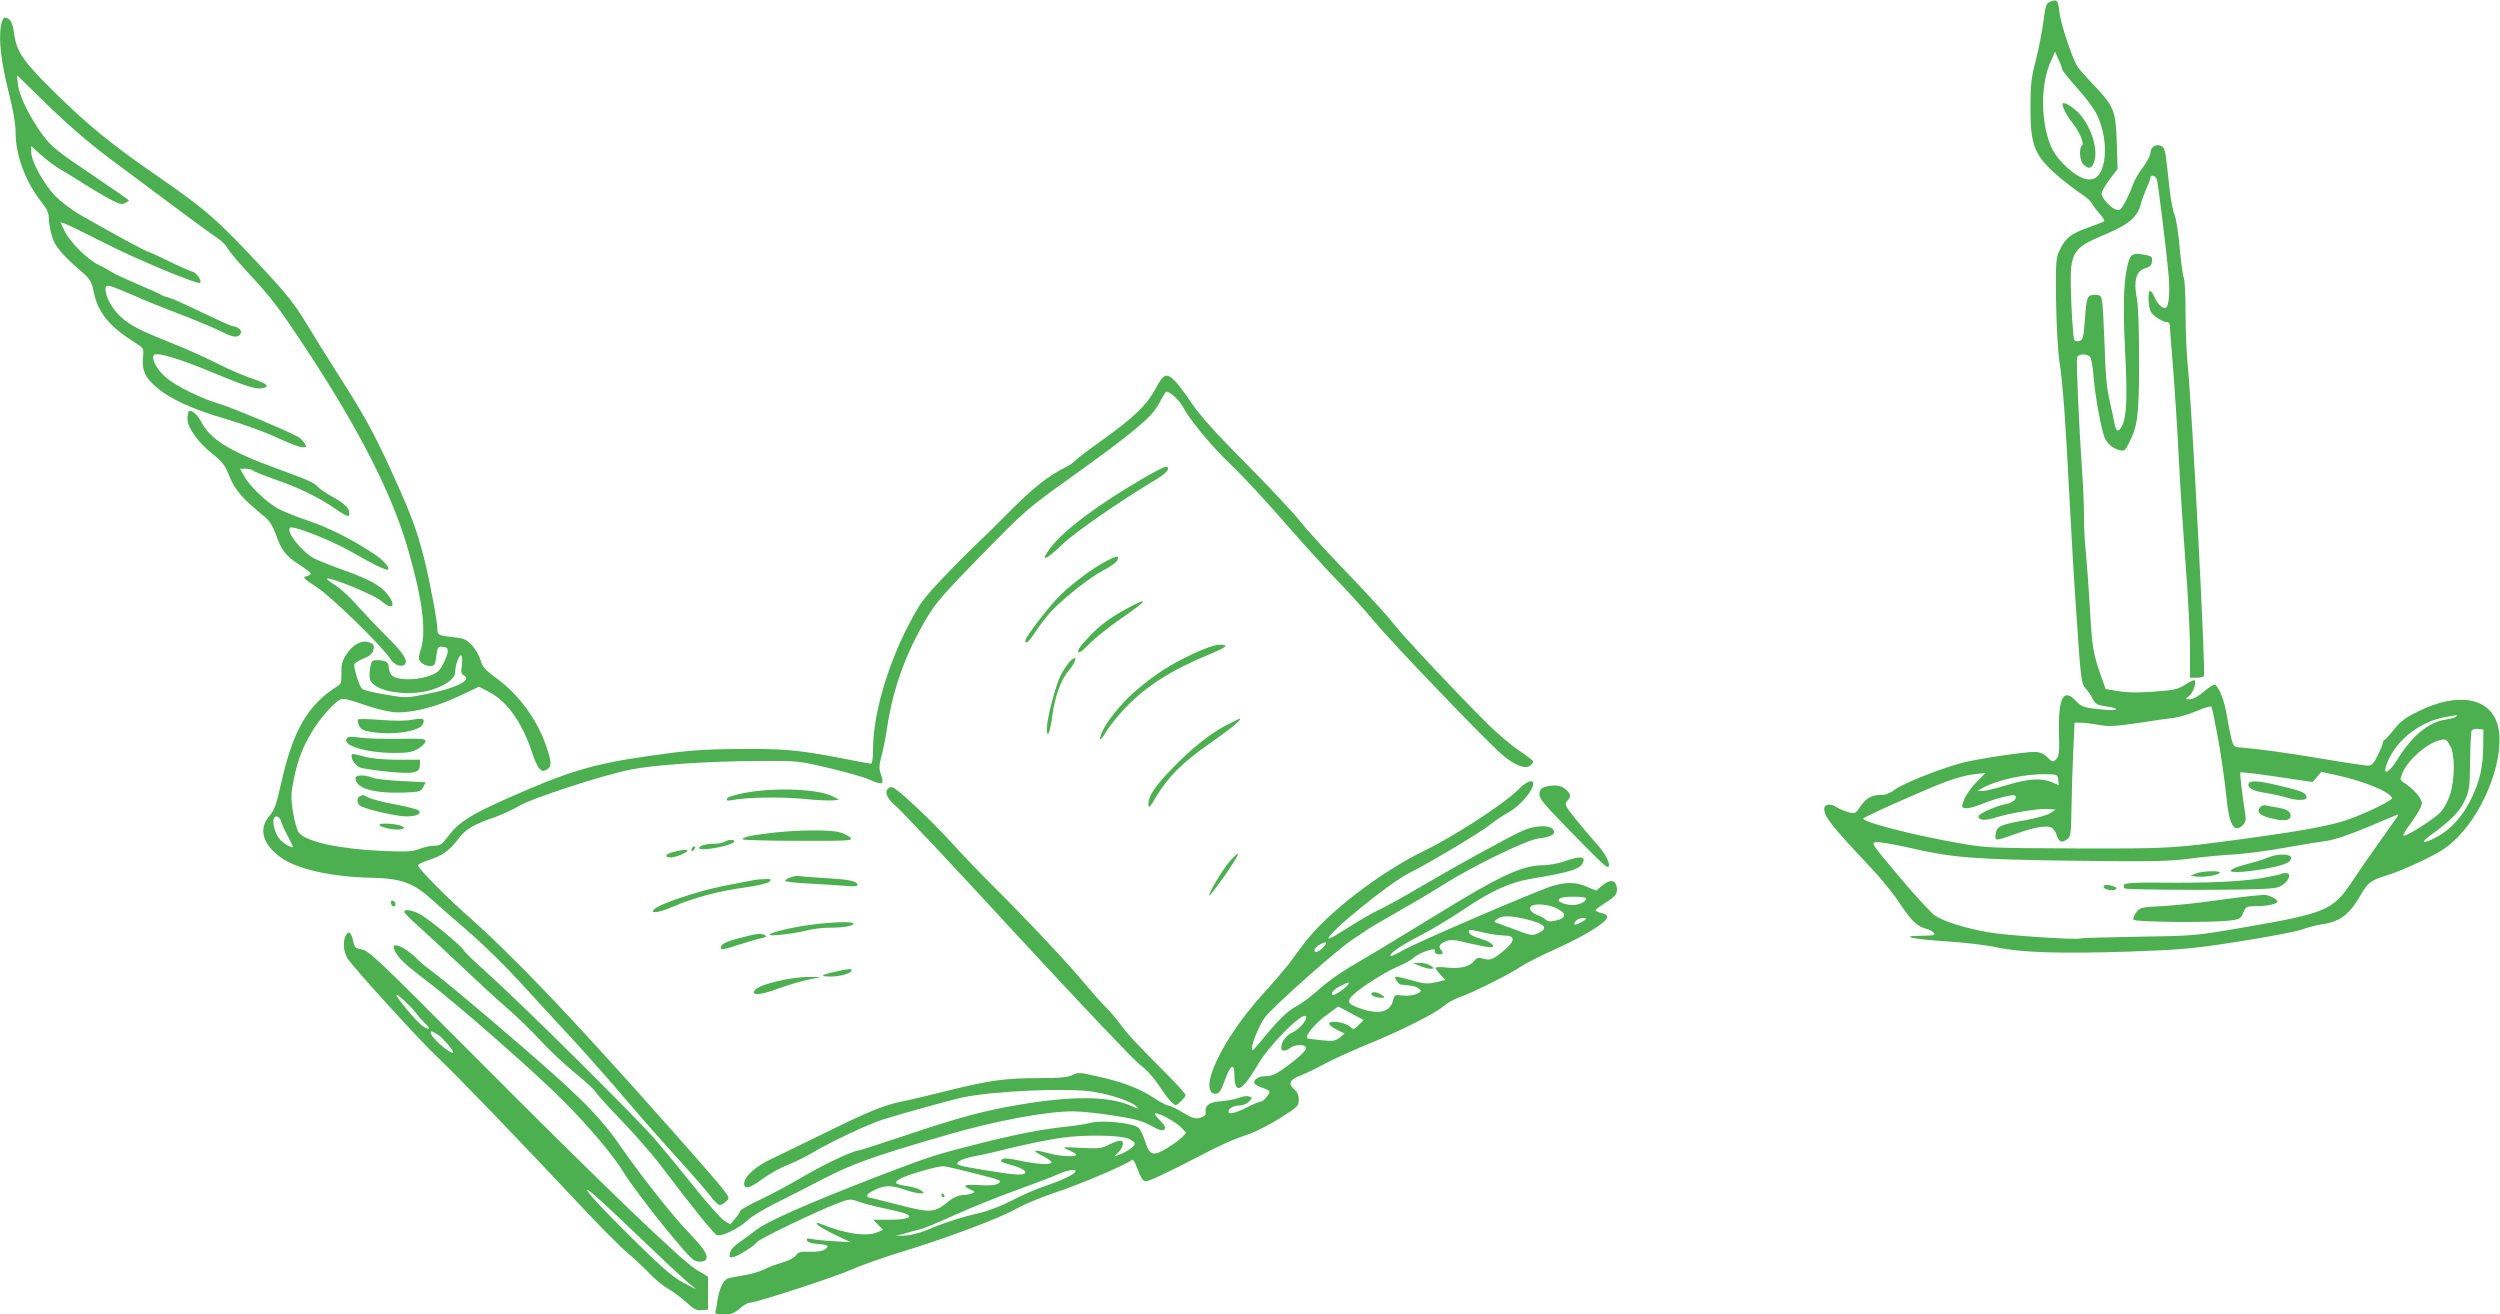 <?xml version="1.0" standalone="no"?>
<!DOCTYPE svg PUBLIC "-//W3C//DTD SVG 20010904//EN"
 "http://www.w3.org/TR/2001/REC-SVG-20010904/DTD/svg10.dtd">
<svg version="1.0" xmlns="http://www.w3.org/2000/svg"
 width="1280pt" height="673pt" viewBox="0 0 1280 673"
 preserveAspectRatio="xMidYMid meet">
<g transform="translate(0,673) scale(0.1,-0.1)"
fill="#4caf50" stroke="none">
<path d="M10494 6720 c-17 -7 -22 -22 -32 -102 -7 -51 -24 -140 -39 -198 -23
-88 -27 -127 -27 -240 -1 -198 21 -251 155 -363 36 -30 84 -66 107 -81 23 -14
46 -36 53 -48 6 -13 25 -37 41 -54 16 -18 26 -34 20 -38 -5 -3 -42 -17 -83
-32 -87 -31 -114 -53 -143 -114 -20 -42 -21 -59 -19 -260 2 -125 9 -255 17
-310 18 -113 32 -311 52 -705 8 -159 24 -437 37 -617 20 -302 24 -328 43 -350
12 -13 29 -37 38 -55 14 -28 23 -33 66 -39 74 -10 72 -25 -2 -18 -105 9 -119
13 -148 44 -65 70 -92 20 -88 -162 3 -100 0 -120 -14 -135 -17 -16 -19 -16
-46 10 -21 20 -38 27 -68 27 -54 0 -287 -35 -365 -55 -109 -28 -308 -107 -346
-137 -23 -18 -48 -28 -69 -28 -51 0 -77 -14 -108 -58 -27 -39 -28 -40 -64 -30
-20 6 -46 17 -57 24 -32 22 -65 18 -65 -8 1 -40 35 -84 240 -302 52 -55 120
-139 151 -187 57 -86 86 -113 133 -125 14 -3 30 -12 37 -20 10 -12 0 -14 -62
-15 -123 -1 -47 -18 132 -29 88 -6 201 -19 250 -30 122 -27 326 -34 684 -22
260 9 318 14 555 51 146 23 290 50 320 60 30 11 75 23 100 27 100 14 147 48
207 152 40 68 48 73 153 107 30 9 106 41 168 71 91 44 125 67 175 117 145 146
243 415 207 567 -35 148 -202 180 -408 78 -66 -32 -93 -52 -124 -92 -22 -28
-44 -52 -49 -54 -5 -2 -9 -9 -9 -16 0 -7 -12 -35 -26 -64 -21 -42 -31 -52 -50
-52 -14 0 -116 15 -227 34 -184 31 -335 52 -427 59 -32 2 -35 5 -46 47 -6 25
-16 78 -23 118 -10 69 -39 144 -60 156 -5 4 -30 -12 -56 -34 -29 -25 -56 -40
-73 -40 -26 0 -26 0 -5 15 21 15 41 71 29 82 -3 3 -24 -7 -47 -22 -37 -24 -57
-29 -158 -36 -78 -6 -138 -6 -183 2 l-67 11 -25 71 c-39 109 -45 146 -56 347
-6 102 -15 226 -20 277 -6 51 -10 136 -10 190 0 54 -4 159 -10 233 -16 240
-31 567 -25 581 7 18 49 19 66 2 6 -6 15 -56 19 -110 8 -100 42 -280 59 -311
14 -27 44 -50 73 -57 24 -6 29 -2 47 34 46 90 53 140 53 421 0 167 -4 287 -12
326 -17 85 -2 138 42 150 25 7 34 16 36 35 3 22 -2 27 -29 33 -62 12 -76 8
-88 -25 -27 -79 -33 -211 -21 -456 13 -251 9 -346 -16 -395 -18 -35 -31 -29
-39 20 -4 20 -15 73 -25 117 -13 55 -21 138 -24 265 -4 102 -9 204 -12 228 -6
40 -9 42 -39 42 -39 0 -42 -7 -51 -137 -6 -80 -10 -93 -27 -99 -11 -3 -23 -1
-27 6 -4 7 -11 94 -15 194 -10 260 -5 270 176 347 117 49 163 88 179 151 6 24
20 61 30 84 11 23 20 46 20 53 0 21 30 11 34 -11 8 -39 45 -338 56 -453 12
-112 7 -189 -11 -201 -14 -8 -45 21 -59 57 -7 16 -16 29 -21 29 -13 0 -11 -75
2 -104 11 -23 62 -56 88 -56 6 0 11 -10 11 -22 0 -13 7 -102 15 -198 8 -96 22
-308 30 -470 8 -162 25 -414 36 -560 12 -146 21 -334 22 -417 l0 -153 33 0
c18 0 35 4 38 8 10 17 -61 1385 -84 1605 -5 54 -10 170 -10 258 0 88 -4 168
-9 177 -5 9 -14 78 -21 152 -6 74 -18 150 -26 169 -8 18 -19 74 -25 125 -5 50
-12 111 -15 136 -8 75 -13 88 -35 95 -25 8 -49 -11 -49 -39 0 -12 -18 -45 -39
-74 -22 -28 -45 -69 -51 -89 -7 -21 -24 -59 -38 -86 -21 -39 -29 -46 -46 -41
-28 8 -76 60 -76 82 0 10 18 43 41 73 l41 54 -4 135 c-5 163 -14 186 -123 300
-39 41 -77 84 -82 95 -30 56 -83 218 -89 273 -7 63 -11 68 -50 52z m65 -346
c1 -6 35 -49 76 -95 42 -46 87 -106 100 -134 47 -95 56 -225 21 -294 -31 -60
-91 -52 -172 21 -65 60 -90 105 -110 197 -25 122 -15 256 27 349 l21 47 18
-40 c10 -22 19 -45 19 -51z m800 -3439 c16 -94 34 -221 40 -284 14 -147 40
-190 86 -144 12 12 15 26 11 52 -20 133 -29 211 -25 216 3 3 88 -7 188 -22
l182 -27 22 26 22 26 65 -14 c146 -30 286 -87 297 -120 3 -10 -100 -63 -205
-103 -89 -35 -232 -62 -547 -105 -377 -51 -380 -51 -860 -50 -450 2 -463 2
-610 28 -237 42 -485 106 -485 125 1 8 330 155 430 191 44 17 106 33 138 36
l57 6 -48 -49 c-27 -28 -54 -68 -62 -89 -13 -38 -13 -39 10 -42 13 -2 49 8 81
21 67 28 162 52 171 44 14 -14 -9 -36 -44 -43 -51 -9 -143 -50 -143 -64 0 -20
32 -23 84 -7 79 25 221 48 268 45 l43 -3 -27 -18 c-14 -10 -74 -27 -132 -37
-127 -23 -142 -30 -148 -70 -6 -37 -2 -37 98 -1 90 33 154 45 183 36 11 -3 25
-21 31 -40 12 -38 26 -43 55 -21 17 12 19 29 21 157 1 79 5 210 9 292 l7 147
31 0 c16 0 57 -5 91 -11 51 -10 84 -8 201 9 77 12 162 24 188 27 27 4 78 19
115 35 37 16 70 26 74 22 4 -4 20 -84 37 -177z m1217 126 c-3 -4 -27 -11 -52
-15 -87 -11 -174 -83 -249 -204 -38 -62 -73 -85 -60 -39 38 125 167 232 307
256 29 5 54 9 56 10 2 0 1 -3 -2 -8z m138 -151 c-1 -105 -16 -174 -59 -265
-41 -87 -102 -157 -169 -195 -71 -41 -103 -40 -45 1 102 73 152 123 178 179
24 50 26 67 28 199 1 78 4 150 7 158 4 9 16 13 33 11 l28 -3 -1 -85z m-167 -3
c22 -42 22 -164 -1 -240 -10 -34 -30 -73 -50 -95 -33 -36 -182 -130 -191 -120
-3 3 17 35 45 73 28 38 50 78 50 92 0 25 -42 73 -89 104 -24 15 -24 17 -11 50
27 66 121 150 188 168 34 10 38 7 59 -32z m-2009 -169 l3 -28 -35 15 c-54 23
-124 18 -231 -15 -54 -16 -109 -30 -124 -30 l-26 1 25 14 c74 42 221 74 330
71 52 -1 55 -2 58 -28z m1736 -190 c-5 -7 -47 -67 -94 -133 -47 -66 -107 -152
-133 -192 -103 -156 -133 -168 -574 -244 -233 -40 -244 -41 -527 -45 -159 -3
-292 -6 -295 -9 -14 -8 -361 14 -460 30 -121 20 -238 56 -285 88 -18 12 -100
101 -181 197 -145 173 -147 175 -118 178 17 2 89 -11 162 -27 227 -53 332 -61
846 -68 397 -5 489 -3 590 10 66 9 170 19 230 22 61 4 180 19 265 35 85 15
182 31 214 35 37 5 115 31 210 71 83 35 152 64 154 64 2 0 0 -6 -4 -12z"/>
<path d="M10560 6196 c0 -16 24 -63 50 -94 37 -46 63 -109 50 -117 -17 -11
-12 -81 8 -98 26 -24 41 -21 53 11 26 66 -18 198 -87 262 -37 34 -74 52 -74
36z"/>
<path d="M11514 2719 c-12 -20 22 -40 82 -48 32 -5 85 -16 116 -26 53 -15 98
-14 98 3 -1 19 -21 30 -85 46 -150 38 -199 44 -211 25z"/>
<path d="M11571 2596 c-19 -23 -1 -41 54 -55 60 -15 95 -14 101 4 9 24 -12 42
-59 49 -23 4 -51 9 -63 12 -12 3 -26 -1 -33 -10z"/>
<path d="M11619 2342 c-25 -11 -68 -24 -95 -31 -119 -29 -139 -53 -36 -44 113
10 224 36 236 55 6 9 8 19 5 22 -15 15 -69 14 -110 -2z"/>
<path d="M11240 2257 l-25 -11 29 -4 c39 -5 114 7 121 19 9 13 -94 10 -125 -4z"/>
<path d="M11679 2255 c-3 -2 -48 -12 -99 -21 -105 -18 -280 -26 -531 -23 -121
1 -169 -2 -174 -11 -4 -7 -2 -15 4 -19 6 -4 179 -7 384 -7 287 1 379 4 405 15
47 19 72 71 34 71 -10 0 -21 -2 -23 -5z"/>
<path d="M10770 2190 c0 -13 46 -24 61 -14 9 5 7 10 -7 15 -28 11 -54 11 -54
-1z"/>
<path d="M11530 2143 c-25 -2 -110 -13 -190 -24 -80 -12 -199 -24 -264 -28
-114 -6 -120 -7 -139 -33 -11 -14 -16 -31 -13 -37 8 -12 378 -16 485 -5 59 7
63 9 76 40 13 31 18 34 57 34 66 0 118 11 118 25 0 13 -53 37 -74 33 -6 -1
-31 -3 -56 -5z"/>
<path d="M4 6594 c-11 -73 3 -188 41 -339 23 -89 35 -162 35 -205 0 -117 52
-254 135 -358 26 -32 35 -53 35 -81 0 -21 7 -61 16 -90 15 -53 50 -94 162
-191 33 -29 42 -45 52 -95 21 -105 78 -175 212 -260 44 -28 45 -28 40 -76 -6
-63 10 -101 65 -148 71 -63 186 -116 359 -166 87 -26 206 -69 263 -96 57 -27
115 -49 129 -49 23 0 24 1 10 22 -8 12 -21 25 -29 30 -57 32 -338 150 -399
168 -99 29 -227 92 -280 137 -48 41 -78 99 -61 116 15 15 132 -20 306 -93 165
-68 212 -83 245 -78 45 6 30 24 -42 47 -40 13 -125 49 -188 81 -63 32 -169 79
-235 105 -156 62 -207 88 -257 133 -43 39 -77 101 -78 140 0 19 4 22 28 16 15
-4 67 -25 115 -46 48 -22 157 -66 242 -98 85 -33 181 -73 213 -90 59 -30 85
-31 96 -4 5 13 -21 34 -43 34 -6 0 -75 31 -154 69 -78 38 -156 73 -172 77 -17
4 -35 10 -40 15 -6 4 -59 28 -118 53 -59 25 -120 53 -135 63 -15 10 -44 26
-65 36 -55 25 -145 113 -174 170 l-24 49 23 -7 c13 -4 109 -51 213 -104 161
-82 470 -210 480 -199 9 10 -18 51 -37 56 -12 3 -65 26 -118 52 -52 26 -106
50 -118 54 -22 7 -204 107 -347 189 -38 23 -93 64 -120 91 -58 59 -125 179
-125 226 l0 32 52 -47 c28 -25 72 -58 97 -72 25 -14 75 -45 111 -68 36 -23 95
-59 132 -79 55 -30 71 -35 88 -26 11 6 20 12 20 14 0 2 -88 63 -196 136 -173
116 -201 140 -245 198 -67 92 -120 200 -127 258 l-5 49 159 -155 c106 -103
213 -195 319 -274 88 -66 237 -177 330 -246 94 -70 189 -140 213 -155 24 -16
50 -41 57 -56 8 -15 50 -65 92 -111 135 -145 167 -187 316 -413 261 -397 430
-726 511 -1001 76 -256 100 -430 72 -523 -15 -50 -15 -56 1 -73 9 -10 28 -18
43 -18 25 0 28 4 34 51 6 47 8 50 34 47 22 -2 26 -7 24 -28 -2 -14 -14 -43
-26 -65 -18 -33 -30 -43 -76 -58 -71 -23 -166 -19 -186 8 -8 10 -14 29 -14 41
0 24 -17 34 -60 34 -25 0 -29 -4 -35 -40 -4 -21 -4 -48 0 -60 20 -62 199 -90
321 -50 71 24 114 57 114 87 0 34 21 93 31 87 6 -3 7 -24 4 -49 -6 -35 -4 -45
10 -53 43 -23 -35 -64 -184 -94 -110 -22 -110 -23 -218 -4 -59 9 -113 23 -119
29 -17 18 -46 115 -39 128 4 6 26 19 50 29 31 13 44 25 47 45 5 22 1 28 -21
36 -37 14 -84 -10 -117 -61 -22 -33 -27 -52 -26 -96 1 -49 -1 -56 -26 -71
-146 -93 -222 -224 -281 -487 -26 -115 -36 -144 -61 -173 -58 -65 -36 -146 57
-213 83 -60 261 -100 463 -104 153 -3 216 -26 309 -110 37 -34 125 -110 195
-171 70 -60 187 -175 260 -255 73 -80 197 -215 276 -300 78 -85 199 -222 269
-305 69 -82 184 -212 255 -290 71 -77 146 -164 168 -192 21 -29 45 -53 53 -53
13 0 45 26 45 36 0 17 -49 75 -307 366 -504 568 -789 867 -1034 1084 -115 102
-249 239 -249 254 0 5 29 18 65 30 65 22 97 46 148 113 31 41 79 69 180 103
37 13 94 39 125 58 65 39 423 156 572 186 121 24 387 42 650 44 203 1 206 1
363 -36 87 -21 178 -46 204 -58 74 -32 82 -29 62 29 -9 25 -8 44 4 89 9 31 23
103 31 159 31 196 95 371 201 549 46 78 91 129 282 324 220 225 235 238 448
390 325 233 422 313 457 380 16 30 33 59 37 63 11 11 68 -39 88 -77 33 -64
149 -204 245 -295 55 -52 172 -178 261 -280 89 -102 213 -240 277 -306 64 -66
152 -163 195 -215 88 -107 570 -610 655 -683 63 -55 120 -77 145 -57 8 7 15
16 15 21 0 5 -33 30 -72 56 -40 26 -118 93 -173 148 -180 181 -431 449 -477
510 -25 33 -128 145 -228 249 -100 104 -209 223 -242 265 -32 42 -157 175
-277 296 -157 158 -235 245 -279 310 -33 50 -74 103 -91 120 -40 37 -55 30
-97 -49 -43 -80 -109 -143 -259 -251 -72 -51 -137 -100 -145 -109 -7 -10 -32
-27 -54 -38 -88 -44 -166 -106 -277 -217 -63 -64 -144 -144 -180 -177 -107
-103 -234 -236 -274 -289 -21 -27 -64 -104 -96 -170 -99 -207 -159 -431 -159
-592 0 -43 -4 -73 -10 -73 -6 0 -79 13 -163 30 -210 41 -299 48 -542 45 -172
-2 -249 -9 -429 -35 -294 -42 -417 -79 -736 -221 -181 -81 -241 -119 -294
-189 -32 -43 -43 -50 -72 -50 -18 0 -52 -7 -75 -16 -34 -14 -65 -16 -187 -11
-219 9 -395 47 -431 93 -10 12 -23 58 -31 106 -11 74 -11 94 4 167 20 100 46
166 94 246 41 69 118 154 147 165 13 5 52 -4 112 -26 51 -18 121 -36 155 -40
86 -8 215 23 341 83 l99 47 54 -28 c93 -49 169 -158 220 -314 9 -29 24 -62 33
-74 15 -17 21 -19 39 -9 27 15 28 35 1 114 -46 140 -142 271 -258 355 -58 43
-72 58 -81 93 -6 22 -26 56 -43 75 -26 28 -42 35 -82 40 -87 9 -95 12 -95 38
0 42 -40 254 -69 369 -40 154 -70 232 -168 447 -90 197 -142 291 -286 515 -49
77 -118 189 -154 248 -49 82 -98 144 -201 255 -247 266 -303 316 -557 491
-232 160 -357 262 -521 424 -166 163 -199 210 -212 307 -8 58 -21 79 -49 80
-6 0 -15 -21 -19 -46z m1434 -4066 c3 -13 18 -47 34 -76 15 -30 28 -55 28 -57
0 -11 -43 12 -65 35 -34 36 -49 120 -20 120 9 0 20 -10 23 -22z"/>
<path d="M966 4623 c-3 -3 -6 -21 -6 -39 0 -44 53 -118 128 -178 53 -43 66
-60 88 -118 27 -67 69 -115 184 -208 19 -16 38 -46 52 -85 28 -82 51 -111 120
-156 32 -20 59 -41 59 -46 0 -4 -10 -11 -23 -14 -20 -5 -14 -11 52 -54 74 -47
340 -307 378 -368 18 -30 57 -46 74 -29 19 19 -5 57 -96 147 -50 50 -117 121
-150 158 -32 37 -81 82 -107 99 -27 17 -47 33 -46 35 13 12 245 -83 282 -116
54 -48 75 -24 30 35 -35 45 -91 77 -224 124 -61 22 -128 49 -149 59 -65 33
-149 138 -127 159 13 14 213 -65 319 -126 115 -66 176 -95 183 -88 10 10 -26
50 -72 80 -110 73 -235 136 -340 171 -60 20 -130 48 -155 63 -60 35 -140 112
-168 161 l-23 41 28 0 c16 0 33 -4 39 -9 5 -6 56 -26 113 -46 124 -43 222 -91
311 -152 50 -34 66 -41 68 -29 6 28 -17 54 -81 90 -35 19 -70 42 -77 51 -19
23 -48 36 -210 95 -243 88 -345 151 -391 242 -19 37 -51 63 -63 51z"/>
<path d="M5855 4282 c-230 -133 -408 -266 -477 -357 -56 -74 -26 -67 56 13 64
63 300 227 490 340 52 31 73 62 43 62 -7 0 -57 -26 -112 -58z"/>
<path d="M5651 3850 c-65 -36 -148 -98 -215 -160 -52 -48 -186 -220 -186 -239
0 -24 18 -8 57 52 23 34 58 80 80 102 65 68 200 173 262 205 33 16 65 39 71
50 15 29 -4 26 -69 -10z"/>
<path d="M5775 3617 c-91 -49 -145 -89 -202 -150 -49 -52 -64 -77 -45 -77 4 0
30 23 57 51 28 27 96 81 152 120 136 93 154 119 38 56z"/>
<path d="M6103 3380 c-117 -55 -196 -107 -293 -191 -69 -59 -150 -161 -170
-213 -17 -46 -5 -41 25 10 15 25 58 79 96 119 107 112 232 192 431 275 91 37
104 50 51 49 -23 0 -77 -19 -140 -49z"/>
<path d="M5473 3338 c-11 -13 -31 -43 -43 -67 -26 -52 -70 -221 -70 -271 0
-58 17 -20 28 66 13 97 44 184 81 227 47 54 50 95 4 45z"/>
<path d="M2113 3045 c-34 -6 -92 -7 -163 -1 -61 5 -113 6 -117 2 -3 -3 -1 -17
5 -30 8 -19 22 -27 59 -33 115 -19 254 2 269 41 10 27 0 31 -53 21z"/>
<path d="M6273 3014 c-81 -43 -172 -116 -269 -216 -88 -90 -124 -143 -124
-183 0 -27 4 -24 41 38 60 100 134 174 271 269 110 77 172 128 155 128 -3 0
-36 -16 -74 -36z"/>
<path d="M1775 2949 c-23 -36 97 -73 240 -74 73 0 97 4 125 21 19 11 36 28 38
37 3 15 -11 16 -140 14 -79 -1 -168 2 -199 7 -42 6 -59 5 -64 -5z"/>
<path d="M1800 2859 c0 -21 22 -50 44 -59 13 -5 77 -14 143 -21 134 -13 163
-7 163 36 l0 25 -112 0 c-68 0 -135 6 -168 15 -66 18 -70 18 -70 4z"/>
<path d="M1820 2746 c0 -52 91 -79 250 -74 79 3 85 5 97 28 l12 25 -122 6
c-67 3 -135 11 -150 17 -39 17 -87 15 -87 -2z"/>
<path d="M7770 2684 c-66 -67 -327 -237 -470 -306 -231 -111 -505 -322 -621
-476 -24 -31 -60 -79 -80 -107 -21 -27 -79 -95 -129 -150 -130 -142 -236 -308
-270 -422 -16 -51 -7 -93 20 -93 23 0 29 9 55 79 25 68 45 78 45 23 0 -110 36
-96 120 47 58 100 226 269 246 248 13 -12 -31 -66 -67 -82 -35 -16 -59 -49
-59 -80 0 -19 21 -19 46 0 23 17 70 20 80 3 8 -12 -32 -51 -115 -110 -38 -28
-62 -38 -90 -38 -39 0 -68 -20 -57 -39 4 -5 22 -15 41 -21 19 -6 35 -15 35
-19 0 -14 -32 -51 -44 -51 -7 0 -40 -13 -72 -30 -58 -29 -94 -38 -94 -22 0 17
26 32 55 32 19 0 39 8 50 20 17 19 17 20 0 26 -10 4 -32 1 -49 -6 -17 -7 -58
-15 -91 -18 -63 -4 -87 -21 -82 -57 1 -14 -6 -21 -28 -28 -25 -7 -39 -3 -89
27 -33 20 -67 36 -75 36 -8 0 -42 18 -75 40 -74 48 -160 81 -288 109 -89 21
-99 21 -127 7 -23 -12 -63 -16 -170 -16 -176 0 -253 -11 -471 -65 -96 -24
-202 -49 -234 -55 -89 -18 -172 -52 -391 -160 -110 -54 -234 -114 -276 -134
-80 -37 -139 -91 -139 -126 0 -32 30 -24 94 24 33 24 89 56 126 70 37 15 94
43 126 62 88 53 290 149 364 172 89 28 344 99 403 112 161 35 555 52 683 29
87 -15 186 -49 209 -71 19 -18 18 -18 -26 1 -111 49 -299 51 -569 5 -184 -31
-310 -65 -589 -159 -123 -41 -228 -75 -233 -75 -28 0 -176 -70 -280 -131 -66
-39 -166 -93 -224 -120 -57 -27 -104 -54 -104 -58 0 -5 -11 -23 -26 -40 l-25
-30 -29 18 c-17 10 -80 80 -142 157 -61 76 -153 189 -204 249 -92 110 -687
700 -882 875 -57 51 -106 98 -108 105 -7 18 -171 154 -218 181 -42 24 -86 32
-86 15 0 -5 32 -38 72 -73 39 -35 135 -124 213 -198 78 -74 183 -171 234 -215
51 -44 130 -120 175 -169 44 -49 125 -124 178 -168 54 -43 103 -89 109 -101 7
-12 67 -78 134 -147 66 -69 157 -172 200 -230 157 -207 267 -345 285 -353 22
-11 112 32 157 75 17 17 78 54 135 83 57 28 169 86 251 128 150 78 260 117
617 221 262 77 520 125 663 126 37 0 129 -9 205 -21 110 -17 148 -27 194 -52
44 -24 60 -29 69 -20 9 9 4 20 -23 48 -21 20 -30 35 -22 35 24 0 107 -46 133
-74 l24 -26 -21 -23 c-11 -12 -46 -37 -76 -55 -71 -44 -90 -38 -113 34 -9 30
-24 61 -34 70 -27 24 -186 41 -246 25 -26 -7 -87 -16 -135 -21 -111 -11 -260
-40 -462 -92 -196 -50 -233 -62 -474 -154 -388 -150 -591 -240 -648 -287 -16
-13 -50 -38 -75 -55 -30 -20 -48 -41 -52 -57 -4 -24 -2 -26 21 -20 27 7 107
58 118 76 8 14 299 154 402 194 72 28 74 28 120 12 26 -9 81 -24 122 -32 41
-9 90 -20 108 -26 56 -18 22 -34 -73 -34 l-84 0 25 -26 25 -26 -31 -13 c-56
-23 -169 -6 -294 46 -14 5 -17 4 -12 -5 4 -7 45 -30 89 -52 l82 -39 -85 5
c-47 2 -98 8 -114 11 -22 5 -28 4 -24 -7 3 -8 21 -15 44 -17 62 -4 73 -11 49
-28 -13 -10 -39 -14 -78 -13 -49 2 -60 -1 -72 -19 -9 -12 -40 -28 -72 -37 -32
-9 -74 -25 -94 -36 -20 -10 -66 -23 -102 -29 -36 -5 -73 -13 -82 -16 -21 -9
-41 -50 -50 -104 -3 -25 -9 -53 -11 -62 -5 -15 2 -18 42 -18 37 0 53 6 81 30
18 16 41 30 51 30 33 0 429 129 520 169 51 23 168 64 260 92 233 71 504 173
587 221 39 22 129 59 200 83 121 39 368 145 390 166 6 6 17 -12 30 -48 13 -37
26 -59 38 -61 15 -3 95 34 292 136 99 52 165 81 230 102 39 13 114 50 167 84
91 57 97 63 98 94 0 22 -7 40 -19 50 -38 33 -31 53 29 76 30 12 84 38 120 58
36 20 128 62 205 94 176 71 364 165 407 203 18 16 54 36 80 45 62 20 261 120
315 157 23 16 104 57 180 91 145 66 256 134 261 160 2 11 -7 18 -27 23 -17 4
-31 10 -31 14 0 5 23 22 50 39 56 35 65 50 56 87 -8 32 -36 32 -74 0 l-30 -25
-47 20 c-56 24 -104 25 -176 4 -80 -24 -705 -293 -769 -331 -30 -18 -57 -30
-60 -27 -10 10 54 54 155 106 55 28 154 88 221 133 137 93 237 138 339 155
218 36 265 52 273 94 5 22 -28 21 -98 -4 -30 -11 -78 -19 -106 -20 -112 0
-218 -50 -566 -264 -153 -94 -313 -191 -357 -216 -116 -67 -179 -111 -241
-167 -30 -27 -78 -62 -107 -78 -47 -25 -92 -71 -202 -205 -16 -20 -20 -22 -21
-8 0 30 39 123 68 161 41 54 367 344 446 396 38 25 74 49 80 54 6 4 76 45 156
91 80 45 184 107 231 137 152 96 428 230 486 236 67 7 93 24 74 47 -20 24 -96
20 -159 -9 -83 -39 -322 -170 -506 -278 -93 -55 -194 -111 -225 -125 -31 -14
-100 -54 -155 -89 -54 -35 -101 -62 -103 -59 -18 18 308 284 412 336 99 49
378 216 415 248 22 18 65 47 97 65 56 31 123 110 123 144 0 27 -37 11 -80 -33z
m350 -553 c0 -26 -58 -43 -105 -30 -36 10 -45 23 -22 32 21 9 127 7 127 -2z
m-152 -51 c54 -25 54 -50 -1 -63 -29 -7 -42 -6 -55 6 -9 8 -27 18 -39 21 -11
4 -27 14 -34 22 -30 36 59 46 129 14z m-160 -55 c105 -25 124 -47 65 -74 -27
-13 -38 -11 -128 24 -33 12 -69 25 -79 29 -19 6 -19 7 0 21 24 18 63 18 142 0z
m312 0 c0 -2 -13 -11 -30 -20 -30 -16 -40 -9 -18 13 12 12 48 17 48 7z m-495
-76 c22 -4 56 -8 76 -9 56 0 58 -25 8 -69 -62 -53 -78 -60 -113 -50 -26 8 -34
6 -48 -11 -24 -30 -73 -41 -140 -34 -32 4 -58 3 -58 -2 0 -4 12 -20 26 -35
l25 -27 -48 -11 c-39 -9 -59 -9 -108 5 -109 30 -109 30 -96 5 7 -11 17 -22 24
-22 7 -1 27 -3 46 -5 18 -1 40 -9 48 -17 12 -12 10 -16 -17 -27 -17 -7 -48
-10 -70 -7 -37 5 -41 3 -46 -21 -15 -63 -71 -79 -167 -46 -69 23 -75 37 -35
74 46 42 168 118 231 144 29 12 64 31 77 44 30 27 120 56 106 33 -7 -11 22
-23 36 -15 6 4 6 10 -1 17 -19 19 -12 34 20 47 26 11 43 10 118 -9 48 -11 97
-21 110 -21 36 0 8 27 -43 42 -46 13 -66 25 -66 40 0 7 13 8 33 3 17 -4 50
-11 72 -16z m-845 -64 c-22 -27 -50 -38 -50 -21 0 9 12 22 28 30 32 17 40 13
22 -9z m117 -202 c-9 -10 -29 -26 -46 -36 -27 -16 -31 -16 -31 -3 0 9 17 24
38 35 46 25 60 26 39 4z m59 -201 c-24 -25 -26 -25 -45 -8 -23 21 -95 33 -105
18 -4 -7 11 -20 36 -33 l42 -21 -24 -20 c-22 -18 -34 -20 -94 -14 -39 4 -72 8
-74 11 -12 11 46 80 100 118 l60 44 65 -35 65 -34 -26 -26z m-1178 -582 c17
-7 32 -18 32 -25 0 -14 -36 -40 -77 -56 l-28 -10 23 23 c25 28 29 58 7 58 -9
0 -35 -10 -58 -21 -37 -19 -53 -21 -142 -16 -99 5 -100 5 -63 -12 21 -9 38
-19 38 -23 0 -13 -82 -9 -140 7 -81 22 -92 17 -32 -13 29 -15 50 -31 46 -35
-12 -12 -72 -8 -160 10 -63 13 -86 15 -95 6 -9 -9 -1 -14 32 -23 51 -13 89
-30 89 -41 0 -19 -45 -17 -196 8 -152 25 -162 28 -148 44 8 9 45 22 82 29 37
6 128 27 203 46 75 18 183 40 240 48 117 17 297 15 347 -4z m-791 -177 c132
-33 144 -38 127 -50 -14 -11 -40 -14 -96 -11 -83 5 -95 -1 -50 -22 25 -12 26
-13 7 -21 -11 -4 -34 -8 -50 -8 -18 -1 -45 -13 -65 -29 -77 -64 -91 -64 -274
-17 -75 19 -138 35 -141 35 -3 0 -5 5 -5 11 0 5 21 19 46 30 49 22 79 21 162
-7 23 -8 53 -14 65 -14 21 1 21 1 3 15 -10 8 -39 17 -65 21 -74 11 -80 19 -33
43 37 19 174 58 210 60 7 1 78 -15 159 -36z m518 7 c-10 -16 -72 -45 -155 -73
-41 -13 -116 -46 -166 -72 -53 -28 -123 -55 -170 -66 -92 -21 -185 -51 -269
-87 -33 -14 -82 -27 -110 -28 l-50 -3 45 13 c25 7 63 18 85 23 22 6 101 39
175 73 74 34 214 90 310 125 96 35 195 72 220 84 48 22 96 28 85 11z"/>
<path d="M7269 1785 c18 -8 43 -15 55 -15 21 1 21 1 2 15 -11 8 -36 15 -55 15
l-36 -1 34 -14z"/>
<path d="M7022 1638 c3 -7 20 -14 39 -16 32 -2 33 -1 15 13 -24 18 -59 20 -54
3z"/>
<path d="M4820 610 c0 -5 5 -10 11 -10 5 0 7 5 4 10 -3 6 -8 10 -11 10 -2 0
-4 -4 -4 -10z"/>
<path d="M7910 2701 c-18 -5 -26 -15 -28 -34 -3 -24 19 -51 160 -195 157 -161
186 -188 193 -180 13 13 -16 69 -59 116 -29 32 -78 90 -110 130 -54 68 -57 75
-42 91 21 24 20 34 -7 59 -24 22 -59 26 -107 13z"/>
<path d="M4547 2693 c-20 -19 -4 -54 40 -90 25 -21 305 -318 620 -661 316
-342 599 -641 629 -663 34 -25 71 -66 98 -107 24 -37 53 -76 65 -86 21 -19 21
-19 46 4 14 13 25 28 25 33 0 6 -38 49 -85 96 -184 186 -205 208 -248 266 -25
33 -60 74 -77 90 -18 17 -66 71 -107 120 -80 97 -287 318 -474 504 -64 64
-161 165 -215 225 -111 121 -277 276 -298 276 -7 0 -16 -3 -19 -7z"/>
<path d="M3816 2671 c-54 -10 -91 -22 -94 -30 -3 -10 3 -12 24 -8 75 15 251
18 365 7 68 -7 138 -10 154 -8 l30 3 -30 17 c-71 38 -293 48 -449 19z"/>
<path d="M1843 2653 c-19 -7 -16 -41 5 -51 33 -18 186 -52 231 -52 53 0 82 13
65 30 -6 6 -59 20 -119 31 -60 11 -121 27 -137 35 -15 8 -28 14 -30 13 -2 0
-9 -3 -15 -6z"/>
<path d="M1943 2506 c5 -14 91 -30 114 -21 15 5 16 8 3 14 -25 14 -121 20
-117 7z"/>
<path d="M3945 2465 c-107 -13 -150 -23 -140 -33 3 -3 132 -7 285 -7 258 -1
278 1 264 16 -8 9 -32 21 -53 27 -48 15 -223 13 -356 -3z"/>
<path d="M3710 2420 c-8 -5 -31 -10 -50 -10 -46 0 -80 -10 -80 -22 0 -7 19 -8
53 -4 66 9 127 27 127 38 0 11 -31 10 -50 -2z"/>
<path d="M3547 2393 c-4 -3 -7 -11 -7 -17 0 -6 5 -5 12 2 6 6 9 14 7 17 -3 3
-9 2 -12 -2z"/>
<path d="M3448 2368 c-43 -11 -50 -28 -13 -28 25 0 85 25 85 35 0 7 -30 4 -72
-7z"/>
<path d="M6297 2321 c-35 -39 -113 -169 -105 -176 2 -3 38 45 81 105 77 112
88 141 24 71z"/>
<path d="M4048 2238 c-16 -5 -28 -13 -28 -18 0 -4 57 -11 128 -14 70 -4 153
-9 185 -12 39 -4 57 -2 57 5 0 20 -41 28 -165 35 -66 4 -127 9 -135 11 -8 2
-27 -1 -42 -7z"/>
<path d="M3855 2223 c-11 -2 -78 -15 -150 -29 -134 -27 -326 -91 -354 -118
-14 -15 -13 -16 8 -16 12 0 53 13 90 29 100 44 227 78 358 96 69 10 124 22
133 31 12 12 9 14 -25 13 -22 -1 -49 -3 -60 -6z"/>
<path d="M2002 2106 c1 -10 8 -17 13 -17 15 1 12 24 -3 29 -9 3 -13 -2 -10
-12z"/>
<path d="M4150 1995 c-93 -12 -210 -40 -210 -51 0 -9 128 6 190 22 30 8 82 14
116 14 72 0 124 9 124 21 0 12 -104 9 -220 -6z"/>
<path d="M1771 1942 c-17 -32 -13 -84 9 -120 29 -46 374 -425 463 -508 81 -75
434 -441 722 -749 99 -106 211 -219 249 -251 38 -32 90 -81 115 -108 25 -26
66 -60 91 -74 25 -14 66 -45 93 -69 39 -36 53 -44 80 -41 l32 3 0 84 0 85 -58
34 c-78 47 -486 439 -1144 1100 -475 478 -536 536 -570 541 -32 5 -38 10 -44
40 -9 45 -24 58 -38 33z m357 -396 c12 -17 34 -42 48 -55 33 -30 23 -39 -15
-12 -29 21 -131 142 -131 156 0 11 72 -55 98 -89z m115 -114 c23 -15 77 -78
77 -89 0 -19 -93 55 -110 88 -13 24 -3 24 33 1z m936 -946 c246 -235 297 -282
341 -320 l45 -38 -65 34 c-49 25 -103 71 -228 193 -188 184 -307 313 -253 276
18 -13 90 -78 160 -145z"/>
<path d="M3790 1928 c-78 -20 -100 -32 -100 -53 0 -9 25 -5 86 16 47 15 101
31 121 35 24 5 31 9 21 15 -19 12 -43 10 -128 -13z"/>
<path d="M2017 1873 c15 -42 51 -77 166 -164 158 -120 560 -472 705 -619 133
-134 252 -276 302 -358 68 -111 334 -444 366 -456 27 -10 54 -7 60 8 9 23 -13
55 -95 141 -85 89 -243 290 -344 436 -83 121 -165 209 -331 358 -193 173 -529
458 -623 529 -45 34 -85 67 -88 73 -4 6 -25 24 -47 40 -47 33 -81 39 -71 12z"/>
<path d="M4277 1755 c-74 -16 -83 -25 -25 -25 49 0 108 17 108 31 0 11 -8 10
-83 -6z"/>
<path d="M3979 1706 c-82 -20 -119 -38 -119 -57 0 -17 49 -9 129 21 44 16 111
36 148 44 l68 14 -70 0 c-38 0 -109 -10 -156 -22z"/>
</g>
</svg>
